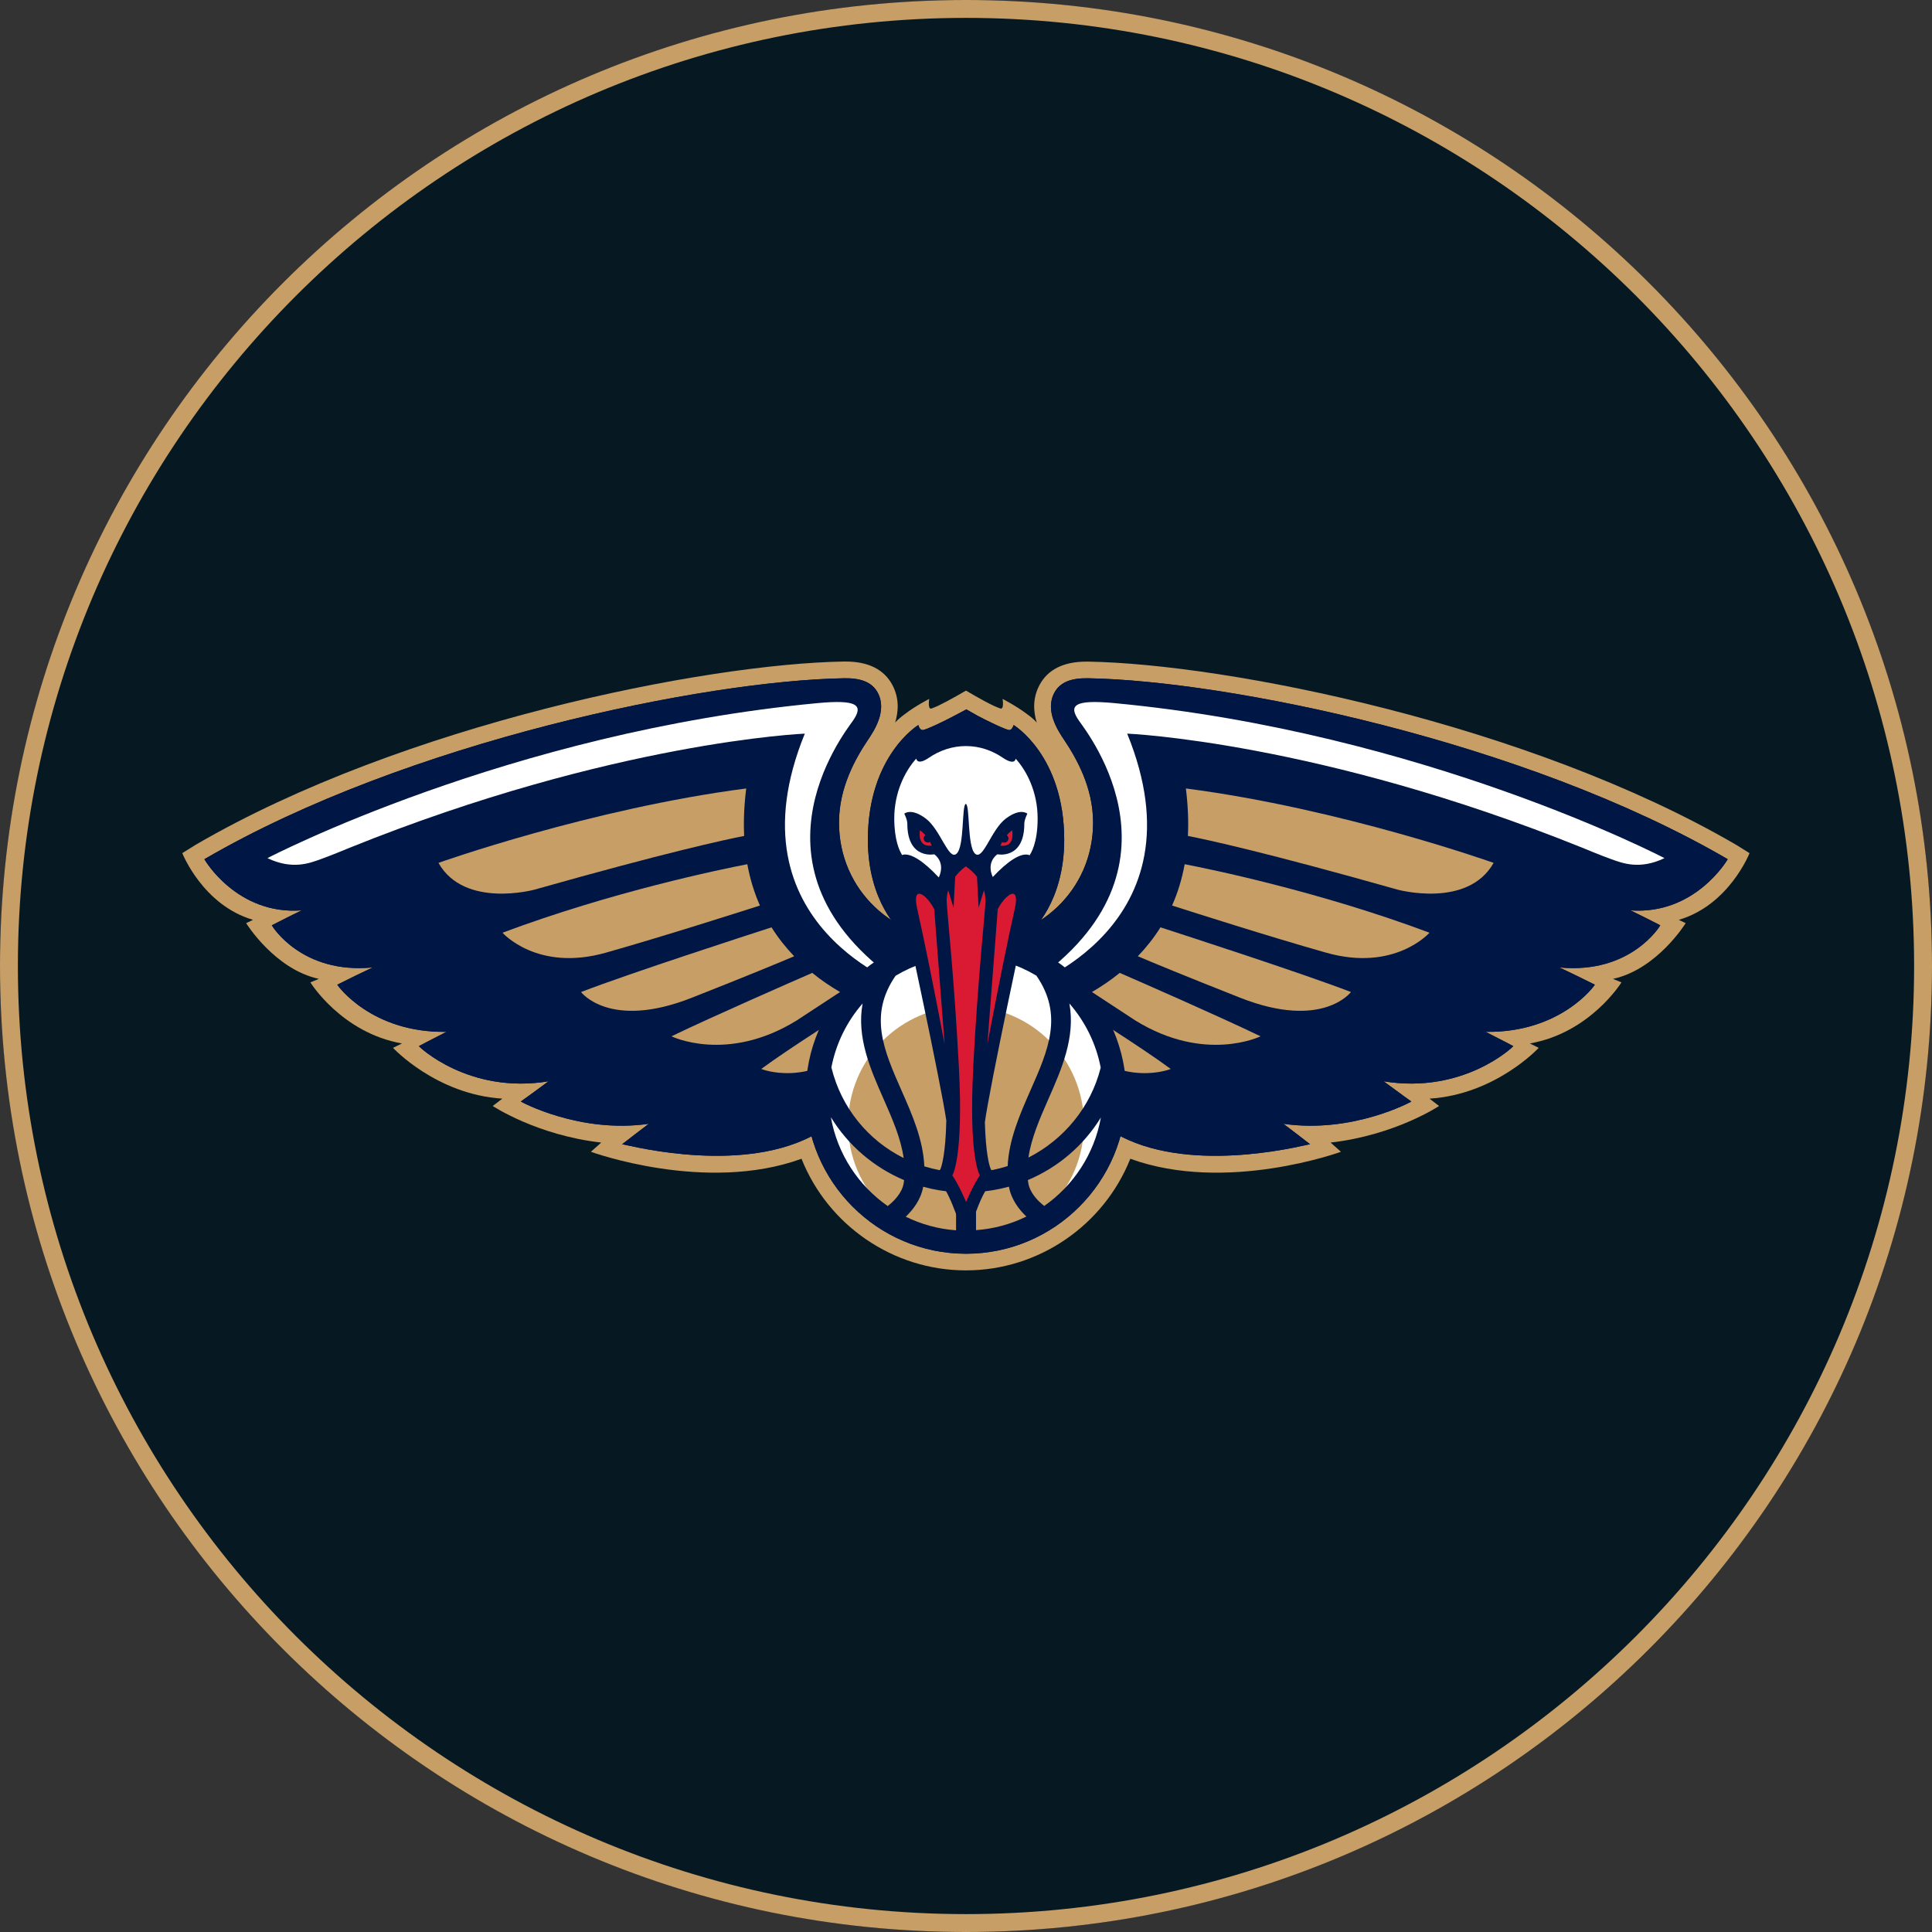 <svg viewBox="0 0 216 216" xmlns="http://www.w3.org/2000/svg" data-sanitized-data-name="Layer 1" data-name="Layer 1" id="Layer_1">
  <rect x="0" y="0" width="216" height="216" fill="#333333" stroke="none"/>
  <defs>
    <style>
      .cls-1 {
        fill: #c69e66;
      }

      .cls-1, .cls-2, .cls-3, .cls-4, .cls-5 {
        stroke-width: 0px;
      }

      .cls-2 {
        fill: #da1a32;
      }

      .cls-3 {
        fill: #061922;
      }

      .cls-4 {
        fill: #001644;
      }

      .cls-5 {
        fill: #fff;
      }
    </style>
  </defs>
  <circle r="108" cy="108" cx="108" class="cls-3"></circle>
  <path d="M108,2c58.45,0,106,47.55,106,106s-47.55,106-106,106S2,166.45,2,108,49.55,2,108,2M108,0C48.35,0,0,48.35,0,108s48.35,108,108,108,108-48.35,108-108S167.65,0,108,0h0Z" class="cls-1"></path>
  <g>
    <path d="M195.61,95.39l-1.51-.94c-23.23-13.53-56.95-20.22-72.43-20.48h-.21c-2.55,0-4.31.88-5.24,2.61-.78,1.47-.7,2.95-.31,4.2-.27-.31-.65-.63-1.08-.94-1.26-.95-2.74-1.7-2.74-1.7,0,0,.2,1.22-.25,1.07-.21-.07-.47-.18-.76-.31-1.26-.6-3.08-1.69-3.08-1.69,0,0-1.85,1.09-3.1,1.69-.29.13-.55.24-.76.31-.45.15-.25-1.07-.25-1.07,0,0-1.48.74-2.73,1.7-.42.31-.81.63-1.08.94.38-1.25.47-2.73-.31-4.2-.93-1.74-2.69-2.62-5.24-2.62h-.21c-15.48.26-49.2,6.95-72.43,20.48l-1.51.94s2.28,5.81,7.91,7.46l-.77.37s3.18,5.16,8.13,6.23l-.95.39s3.48,5.64,10.24,6.83l-1,.49s4.82,5.21,12.22,5.68l-1.07.82s4.9,3.27,12.13,4.09l-1.16,1.03s12.82,4.69,23.55.78c2.96,7.44,10.24,12.48,18.38,12.48h0c8.14,0,15.41-5.04,18.38-12.48,10.73,3.91,23.55-.78,23.55-.78l-1.16-1.03c7.23-.82,12.13-4.09,12.13-4.09l-1.07-.82c7.4-.47,12.21-5.68,12.21-5.68l-.99-.49c6.76-1.19,10.24-6.83,10.24-6.83l-.95-.39c4.95-1.07,8.13-6.23,8.13-6.23l-.77-.37c5.63-1.65,7.91-7.46,7.91-7.46" class="cls-1"></path>
    <path d="M193.16,96.06c-22.72-13.24-56.1-19.97-71.52-20.23-1.86-.03-3.12.42-3.77,1.63-1.07,2.02.44,4.27,1.09,5.24,1.4,2.09,3.25,5.34,3.25,9.26,0,7.6-6.15,13.23-13.72,13.22-.16,0-.32,0-.48,0s-.32,0-.49,0c-7.57,0-13.72-5.62-13.72-13.22,0-3.92,1.85-7.18,3.25-9.26.65-.97,2.16-3.22,1.09-5.24-.65-1.21-1.91-1.66-3.77-1.63-15.43.26-48.8,6.99-71.52,20.23.02.06,3.64,6.26,10.87,5.72-1.12.55-2.23,1.1-3.33,1.67.02.07,3.32,5.49,11.28,4.71-1.33.63-2.65,1.27-3.96,1.93.02.08,3.82,5.41,12.21,5.27-1.93.98-3.1,1.6-3.09,1.6,0,.04,5.55,5.4,14.5,3.93-.97.71-1.95,1.45-3.1,2.26,0,.02,6.58,3.61,14.31,2.49-1,.76-2,1.52-2.99,2.29-.02-.1,11.85,3.25,20.29-.47,7.26-3.2,11.3-11.04,12.22-13.01,1.43.32,2.68.5,3.64.61,0,.1,1.54.23,2.31.2.77.03,2.32-.1,2.31-.2.95-.11,2.21-.3,3.64-.61.92,1.97,4.96,9.81,12.22,13.01,8.44,3.72,20.31.37,20.29.47-.99-.77-1.99-1.54-2.99-2.29,7.74,1.12,14.31-2.47,14.31-2.49-1.15-.81-2.13-1.56-3.1-2.26,8.96,1.47,14.5-3.89,14.5-3.93,0,0-1.16-.62-3.1-1.6,8.39.14,12.2-5.19,12.21-5.27-1.31-.66-2.64-1.3-3.96-1.93,7.97.78,11.26-4.64,11.28-4.71-1.11-.57-2.22-1.13-3.33-1.67,7.23.53,10.85-5.67,10.87-5.72" class="cls-4"></path>
    <path d="M101.46,110.44s-20.3-6.8-11.48-28.42c0,0-21.46.89-50.89,12.76,0,0-2.06.86-3.27,1.29-1.21.43-3.14,1.2-5.92-.13,0,0,26.91-14.07,61.49-17.33,4.56-.43,5.16.26,3.96,1.98-.99,1.41-13.33,17.12,6.11,29.85" class="cls-5"></path>
    <path d="M83.43,88.15c-17.4,2.26-34.41,8.32-34.41,8.32,2.9,5.15,10.75,2.99,10.75,2.99,14.74-4.17,21.32-5.59,23.43-6-.08-1.64-.01-3.41.23-5.32" class="cls-1"></path>
    <path d="M83.55,96.62c-2.9.56-15.08,3.06-27.37,7.66,0,0,3.87,4.41,11.56,2.23,6.46-1.83,14.75-4.48,17.22-5.27-.62-1.4-1.1-2.93-1.41-4.63" class="cls-1"></path>
    <path d="M86.25,103.68c-2.63.85-15.75,5.1-21.29,7.23,0,0,3.18,4.26,12.36.65,6.39-2.52,9.92-3.99,11.47-4.65-.92-.96-1.78-2.03-2.53-3.23" class="cls-1"></path>
    <path d="M90.81,108.77c-2.29,1-10.81,4.72-15.74,7.09,0,0,6.2,3.05,14-1.77l4.85-3.18c-1.06-.62-2.11-1.32-3.11-2.14" class="cls-1"></path>
    <path d="M96.28,112.14c-1.56.97-8.02,5.04-11.17,7.37,0,0,5.36,2.21,10.85-2.96,1.79-1.68,2.76-2.64,3.3-3.18-.95-.34-1.95-.75-2.98-1.23" class="cls-1"></path>
    <path d="M114.54,110.44s20.3-6.8,11.48-28.42c0,0,21.47.89,50.89,12.76,0,0,2.06.86,3.27,1.29,1.21.43,3.14,1.2,5.91-.13,0,0-26.91-14.07-61.49-17.33-4.56-.43-5.16.26-3.96,1.98.99,1.41,13.33,17.12-6.11,29.85" class="cls-5"></path>
    <path d="M132.58,88.15c17.4,2.26,34.41,8.32,34.41,8.32-2.9,5.15-10.75,2.99-10.75,2.99-14.74-4.17-21.32-5.59-23.43-6,.08-1.64.01-3.41-.23-5.32" class="cls-1"></path>
    <path d="M132.45,96.62c2.9.56,15.08,3.06,27.37,7.66,0,0-3.88,4.41-11.56,2.23-6.46-1.83-14.75-4.48-17.22-5.27.62-1.4,1.1-2.93,1.41-4.63" class="cls-1"></path>
    <path d="M129.75,103.68c2.62.85,15.75,5.1,21.29,7.23,0,0-3.18,4.26-12.36.65-6.39-2.52-9.92-3.99-11.47-4.65.92-.96,1.78-2.03,2.53-3.23" class="cls-1"></path>
    <path d="M125.19,108.77c2.29,1,10.81,4.72,15.74,7.09,0,0-6.2,3.05-14-1.77l-4.85-3.18c1.06-.62,2.1-1.32,3.11-2.14" class="cls-1"></path>
    <path d="M119.72,112.14c1.56.97,8.02,5.04,11.17,7.37,0,0-5.36,2.21-10.85-2.96-1.78-1.68-2.76-2.64-3.3-3.18.95-.34,1.95-.75,2.98-1.23" class="cls-1"></path>
    <path d="M124.63,122.25c0,9.19-7.44,16.63-16.63,16.63s-16.63-7.44-16.63-16.63,7.44-16.63,16.63-16.63,16.63,7.44,16.63,16.63" class="cls-5"></path>
    <path d="M121.19,125.69c0,7.29-5.9,13.19-13.19,13.19s-13.18-5.9-13.18-13.19,5.9-13.19,13.18-13.19,13.19,5.9,13.19,13.19" class="cls-1"></path>
    <path d="M108,104.33c-9.88,0-17.92,8.04-17.92,17.92s8.04,17.92,17.92,17.92,17.92-8.04,17.92-17.92-8.04-17.92-17.92-17.92M123.06,119.36c-1.11,4.44-4.15,8.06-8.08,10.06.32-2.19,1.27-4.36,2.26-6.61,1.44-3.27,3.01-6.83,2.32-10.62,1.74,2,2.98,4.46,3.5,7.17M100.13,109.09c2-1.2,4.3-1.96,6.76-2.13v24.11c-1.23-.09-2.41-.32-3.55-.67-.13-2.98-1.35-5.77-2.55-8.48-1.99-4.51-3.7-8.43-.66-12.83M103.21,132.68c1.19.33,2.42.53,3.68.61v4.26c-2.01-.14-3.91-.68-5.63-1.52.82-.78,1.7-1.91,1.95-3.34M109.11,133.28c1.27-.08,2.5-.28,3.69-.61.25,1.43,1.13,2.56,1.95,3.34-1.72.85-3.63,1.38-5.63,1.52v-4.26ZM112.66,130.37c-1.14.36-2.33.6-3.55.69v-24.11c2.46.18,4.76.93,6.76,2.13,3.04,4.4,1.33,8.32-.66,12.82-1.19,2.7-2.41,5.49-2.55,8.46M96.44,112.19c-.69,3.79.88,7.35,2.32,10.62,1,2.27,1.96,4.45,2.27,6.66-3.96-1.97-6.97-5.6-8.08-10.13.52-2.7,1.75-5.16,3.49-7.15M92.91,124.93c1.93,3.14,4.79,5.58,8.17,7.01-.01.1-.02.2-.04.3-.17,1.15-1.12,2.07-1.79,2.6-3.28-2.29-5.62-5.82-6.35-9.9M116.75,134.83c-.67-.52-1.62-1.45-1.79-2.6-.02-.1-.02-.2-.04-.3,3.38-1.42,6.23-3.86,8.16-6.99-.73,4.08-3.07,7.61-6.34,9.89" class="cls-4"></path>
    <path d="M113.32,81.06s-.14.56-.48.56-2.49-1.03-3.53-1.59c-.44-.24-1.06-.6-1.27-.72,0,0-.92.48-1.36.72-1.03.56-3.18,1.59-3.53,1.59s-.48-.56-.48-.56c0,0-5.64,3.41-5.64,12.83,0,7.01,3.65,10.19,3.65,10.19l.5,1.98h13.65l.5-1.98s3.65-3.18,3.65-10.19c0-9.42-5.65-12.83-5.65-12.83" class="cls-4"></path>
    <path d="M116.01,91.51c0-2.91-1.18-5.28-2.46-6.69,0,0-.04.83-1.43-.1-1.2-.82-2.61-1.31-4.13-1.31s-2.94.49-4.14,1.31c-1.34.91-1.41.09-1.41.09-1.27,1.41-2.46,3.78-2.46,6.69,0,2.41.59,3.61.8,3.95,1.2,3.08,3.97,5.24,7.21,5.24s5.94-2.11,7.16-5.14c.07-.1.86-1.26.86-4.04" class="cls-5"></path>
    <path d="M111.02,98.08s-.02-.03-.03-.05c0,0-.8-1.49.51-2.52,0,0,2.96.62,3.02-3.3,0,0-.07-.41.34-1.24,0,0-.76-.69-2.41.55-1.65,1.24-2.54,4.74-3.44,3.92-.88-.82-.56-5.38-1.02-5.56h-.02c-.46.17-.13,4.74-1.02,5.56-.89.82-1.79-2.68-3.44-3.92-1.65-1.24-2.41-.55-2.41-.55.41.82.34,1.24.34,1.24.07,3.92,3.02,3.3,3.02,3.3,1.31,1.03.52,2.53.52,2.53,0,.02-.02.03-.03.05-3.53-3.79-5.58-3.28-4.57.97.99,4.17,4.81,22.07,5.42,26.22-.08,3.73-.52,5.07-.63,5.36l-.39.77.43.85c.67.97,1.14,2.07,1.3,2.49l1.45,3.69,1.44-3.69c.17-.43.64-1.52,1.3-2.5l.44-.81-.4-.81c-.11-.28-.53-1.56-.63-5.16.5-3.72,4.4-22.17,5.42-26.41,1.01-4.24-1.04-4.76-4.57-.97" class="cls-4"></path>
    <path d="M105.61,116.74c-1.27-6.66-2.27-11.59-3.07-15.16-.62-2.73,1.03-1.64,1.91.07l1.16,15.09Z" class="cls-2"></path>
    <path d="M110.39,116.74c1.27-6.66,2.27-11.59,3.07-15.16.61-2.73-1.03-1.64-1.91.07l-1.16,15.09Z" class="cls-2"></path>
    <path d="M103.61,94.18c-.25-.07-.4-.33-.32-.58.03-.1.09-.18.16-.24-.17-.19-.36-.37-.59-.54,0,0-.41,1.93,1.31,1.72,0,0-.06-.17-.19-.41-.11.06-.23.08-.36.05" class="cls-2"></path>
    <path d="M113.15,92.83c-.23.17-.43.35-.59.54.07.06.14.14.17.24.07.25-.08.51-.33.58-.13.03-.26.01-.36-.05-.13.24-.19.41-.19.41,1.72.21,1.31-1.72,1.31-1.72" class="cls-2"></path>
    <path d="M108.81,119.21c.55-10.29,1.37-17.58,1.37-18.49,0-.32-.04-.74-.17-1.2l-.6,1.96-.18-3.46c-.3-.39-.71-.78-1.23-1.15h-.03c-.52.37-.88.76-1.18,1.15l-.18,3.46-.6-1.96c-.13.46-.17.88-.17,1.2,0,.91.82,8.2,1.36,18.49.55,10.29-.73,12.2-.73,12.2.74,1.07,1.54,2.97,1.54,2.97,0,0,.8-1.9,1.54-2.97,0,0-1.28-1.91-.73-12.2" class="cls-2"></path>
    <path d="M193.16,96.06c-22.72-13.24-56.1-19.97-71.52-20.23-1.86-.03-3.12.42-3.77,1.63-1.07,2.02.44,4.27,1.09,5.24,1.4,2.09,3.25,5.34,3.25,9.26,0,7.6-6.15,13.23-13.72,13.22-.16,0-.32,0-.48,0s-.32,0-.49,0c-7.57,0-13.72-5.62-13.72-13.22,0-3.92,1.85-7.18,3.25-9.26.65-.97,2.16-3.22,1.09-5.24-.65-1.21-1.91-1.66-3.77-1.63-15.43.26-48.8,6.99-71.52,20.23.02.06,3.64,6.26,10.87,5.72-1.12.55-2.23,1.1-3.33,1.67.02.07,3.32,5.49,11.28,4.71-1.33.63-2.65,1.27-3.96,1.93.02.08,3.82,5.41,12.21,5.27-1.93.98-3.1,1.6-3.09,1.6,0,.04,5.55,5.4,14.5,3.93-.97.71-1.95,1.45-3.1,2.26,0,.02,6.58,3.61,14.31,2.49-1,.76-2,1.52-2.99,2.29-.02-.1,11.85,3.25,20.29-.47,7.26-3.2,11.3-11.04,12.22-13.01,1.43.32,2.68.5,3.64.61,0,.1,1.54.23,2.31.2.77.03,2.32-.1,2.31-.2.95-.11,2.21-.3,3.64-.61.92,1.97,4.96,9.81,12.22,13.01,8.44,3.72,20.31.37,20.29.47-.99-.77-1.99-1.54-2.99-2.29,7.74,1.12,14.31-2.47,14.31-2.49-1.15-.81-2.13-1.56-3.1-2.26,8.96,1.47,14.5-3.89,14.5-3.93,0,0-1.16-.62-3.1-1.6,8.39.14,12.2-5.19,12.21-5.27-1.31-.66-2.64-1.3-3.96-1.93,7.97.78,11.26-4.64,11.28-4.71-1.11-.57-2.22-1.13-3.33-1.67,7.23.53,10.85-5.67,10.87-5.72" class="cls-4"></path>
    <path d="M101.46,110.44s-20.3-6.8-11.48-28.42c0,0-21.46.89-50.89,12.76,0,0-2.06.86-3.27,1.29-1.21.43-3.14,1.2-5.92-.13,0,0,26.91-14.07,61.49-17.33,4.56-.43,5.16.26,3.96,1.98-.99,1.41-13.33,17.12,6.11,29.85" class="cls-5"></path>
    <path d="M83.43,88.15c-17.4,2.26-34.41,8.32-34.41,8.32,2.9,5.15,10.75,2.99,10.75,2.99,14.74-4.17,21.32-5.59,23.43-6-.08-1.64-.01-3.41.23-5.32" class="cls-1"></path>
    <path d="M83.55,96.62c-2.9.56-15.08,3.06-27.37,7.66,0,0,3.87,4.41,11.56,2.23,6.46-1.83,14.75-4.48,17.22-5.27-.62-1.4-1.1-2.93-1.41-4.63" class="cls-1"></path>
    <path d="M86.25,103.68c-2.63.85-15.75,5.1-21.29,7.23,0,0,3.18,4.26,12.36.65,6.39-2.52,9.92-3.99,11.47-4.65-.92-.96-1.78-2.03-2.53-3.23" class="cls-1"></path>
    <path d="M90.81,108.77c-2.29,1-10.81,4.72-15.74,7.09,0,0,6.2,3.05,14-1.77l4.85-3.18c-1.06-.62-2.11-1.32-3.11-2.14" class="cls-1"></path>
    <path d="M96.28,112.14c-1.56.97-8.02,5.04-11.17,7.37,0,0,5.36,2.21,10.85-2.96,1.79-1.68,2.76-2.64,3.3-3.18-.95-.34-1.95-.75-2.98-1.23" class="cls-1"></path>
    <path d="M114.54,110.44s20.3-6.8,11.48-28.42c0,0,21.47.89,50.89,12.76,0,0,2.06.86,3.27,1.29,1.21.43,3.14,1.2,5.91-.13,0,0-26.91-14.07-61.49-17.33-4.56-.43-5.16.26-3.96,1.98.99,1.41,13.33,17.12-6.11,29.85" class="cls-5"></path>
    <path d="M132.58,88.15c17.4,2.26,34.41,8.32,34.41,8.32-2.9,5.15-10.75,2.99-10.75,2.99-14.74-4.17-21.32-5.59-23.43-6,.08-1.64.01-3.41-.23-5.32" class="cls-1"></path>
    <path d="M132.45,96.62c2.9.56,15.08,3.06,27.37,7.66,0,0-3.88,4.41-11.56,2.23-6.46-1.83-14.75-4.48-17.22-5.27.62-1.4,1.1-2.93,1.41-4.63" class="cls-1"></path>
    <path d="M129.75,103.68c2.62.85,15.75,5.1,21.29,7.23,0,0-3.18,4.26-12.36.65-6.39-2.52-9.92-3.99-11.47-4.65.92-.96,1.78-2.03,2.53-3.23" class="cls-1"></path>
    <path d="M125.19,108.77c2.29,1,10.81,4.72,15.74,7.09,0,0-6.2,3.05-14-1.77l-4.85-3.18c1.06-.62,2.1-1.32,3.11-2.14" class="cls-1"></path>
    <path d="M119.72,112.14c1.56.97,8.02,5.04,11.17,7.37,0,0-5.36,2.21-10.85-2.96-1.78-1.68-2.76-2.64-3.3-3.18.95-.34,1.95-.75,2.98-1.23" class="cls-1"></path>
    <path d="M124.63,122.25c0,9.19-7.44,16.63-16.63,16.63s-16.63-7.44-16.63-16.63,7.44-16.63,16.63-16.63,16.63,7.44,16.63,16.63" class="cls-5"></path>
    <path d="M121.19,125.69c0,7.29-5.9,13.19-13.19,13.19s-13.18-5.9-13.18-13.19,5.9-13.19,13.18-13.19,13.19,5.9,13.19,13.19" class="cls-1"></path>
    <path d="M108,104.33c-9.88,0-17.92,8.04-17.92,17.92s8.04,17.92,17.92,17.92,17.92-8.04,17.92-17.92-8.04-17.92-17.92-17.92M123.06,119.36c-1.11,4.44-4.15,8.06-8.08,10.06.32-2.19,1.27-4.36,2.26-6.61,1.44-3.27,3.01-6.83,2.32-10.62,1.74,2,2.98,4.46,3.5,7.17M100.13,109.09c2-1.2,4.3-1.96,6.76-2.13v24.11c-1.23-.09-2.41-.32-3.55-.67-.13-2.98-1.35-5.77-2.55-8.48-1.99-4.51-3.7-8.43-.66-12.83M103.21,132.68c1.19.33,2.42.53,3.68.61v4.26c-2.01-.14-3.91-.68-5.63-1.52.82-.78,1.7-1.91,1.95-3.34M109.11,133.28c1.27-.08,2.5-.28,3.69-.61.25,1.43,1.13,2.56,1.95,3.34-1.72.85-3.63,1.38-5.63,1.52v-4.26ZM112.66,130.37c-1.14.36-2.33.6-3.55.69v-24.11c2.46.18,4.76.93,6.76,2.13,3.04,4.4,1.33,8.32-.66,12.82-1.19,2.7-2.41,5.49-2.55,8.46M96.44,112.19c-.69,3.79.88,7.35,2.32,10.62,1,2.27,1.96,4.45,2.27,6.66-3.96-1.97-6.97-5.6-8.08-10.13.52-2.7,1.75-5.16,3.49-7.15M92.91,124.93c1.93,3.14,4.79,5.58,8.17,7.01-.01.1-.02.2-.04.3-.17,1.15-1.12,2.07-1.79,2.6-3.28-2.29-5.62-5.82-6.35-9.9M116.75,134.83c-.67-.52-1.62-1.45-1.79-2.6-.02-.1-.02-.2-.04-.3,3.38-1.42,6.23-3.86,8.16-6.99-.73,4.08-3.07,7.61-6.34,9.89" class="cls-4"></path>
    <path d="M113.32,81.06s-.14.56-.48.56-2.49-1.03-3.53-1.59c-.44-.24-1.06-.6-1.27-.72,0,0-.92.48-1.36.72-1.03.56-3.18,1.59-3.53,1.59s-.48-.56-.48-.56c0,0-5.64,3.41-5.64,12.83,0,7.01,3.65,10.19,3.65,10.19l.5,1.98h13.65l.5-1.98s3.65-3.18,3.65-10.19c0-9.42-5.65-12.83-5.65-12.83" class="cls-4"></path>
    <path d="M116.01,91.51c0-2.91-1.18-5.28-2.46-6.69,0,0-.04.83-1.43-.1-1.2-.82-2.61-1.31-4.13-1.31s-2.94.49-4.14,1.31c-1.34.91-1.41.09-1.41.09-1.27,1.41-2.46,3.78-2.46,6.69,0,2.41.59,3.61.8,3.95,1.2,3.08,3.97,5.24,7.21,5.24s5.94-2.11,7.16-5.14c.07-.1.86-1.26.86-4.04" class="cls-5"></path>
    <path d="M111.02,98.08s-.02-.03-.03-.05c0,0-.8-1.49.51-2.52,0,0,2.96.62,3.02-3.3,0,0-.07-.41.34-1.24,0,0-.76-.69-2.41.55-1.65,1.24-2.54,4.74-3.44,3.92-.88-.82-.56-5.38-1.02-5.56h-.02c-.46.17-.13,4.74-1.02,5.56-.89.82-1.79-2.68-3.44-3.92-1.65-1.24-2.41-.55-2.41-.55.41.82.34,1.24.34,1.24.07,3.92,3.02,3.3,3.02,3.3,1.31,1.03.52,2.53.52,2.53,0,.02-.02.03-.03.05-3.53-3.79-5.58-3.28-4.57.97.99,4.17,4.81,22.07,5.42,26.22-.08,3.73-.52,5.07-.63,5.36l-.39.77.43.85c.67.97,1.14,2.07,1.3,2.49l1.45,3.69,1.44-3.69c.17-.43.64-1.52,1.3-2.5l.44-.81-.4-.81c-.11-.28-.53-1.56-.63-5.16.5-3.72,4.4-22.17,5.42-26.41,1.01-4.24-1.04-4.76-4.57-.97" class="cls-4"></path>
    <path d="M105.61,116.74c-1.27-6.66-2.27-11.59-3.07-15.16-.62-2.73,1.03-1.64,1.91.07l1.16,15.09Z" class="cls-2"></path>
    <path d="M110.39,116.74c1.27-6.66,2.27-11.59,3.07-15.16.61-2.73-1.03-1.64-1.91.07l-1.16,15.09Z" class="cls-2"></path>
    <path d="M103.61,94.18c-.25-.07-.4-.33-.32-.58.03-.1.09-.18.16-.24-.17-.19-.36-.37-.59-.54,0,0-.41,1.93,1.31,1.72,0,0-.06-.17-.19-.41-.11.06-.23.08-.36.05" class="cls-2"></path>
    <path d="M113.15,92.83c-.23.17-.43.35-.59.54.07.06.14.14.17.24.07.25-.08.51-.33.58-.13.03-.26.01-.36-.05-.13.24-.19.41-.19.41,1.72.21,1.31-1.72,1.31-1.72" class="cls-2"></path>
    <path d="M108.81,119.21c.55-10.29,1.37-17.58,1.37-18.49,0-.32-.04-.74-.17-1.2l-.6,1.96-.18-3.46c-.3-.39-.71-.78-1.23-1.15h-.03c-.52.37-.88.76-1.18,1.15l-.18,3.46-.6-1.96c-.13.46-.17.88-.17,1.2,0,.91.82,8.2,1.36,18.49.55,10.29-.73,12.2-.73,12.2.74,1.07,1.54,2.97,1.54,2.97,0,0,.8-1.9,1.54-2.97,0,0-1.28-1.91-.73-12.2" class="cls-2"></path>
  </g>
</svg>